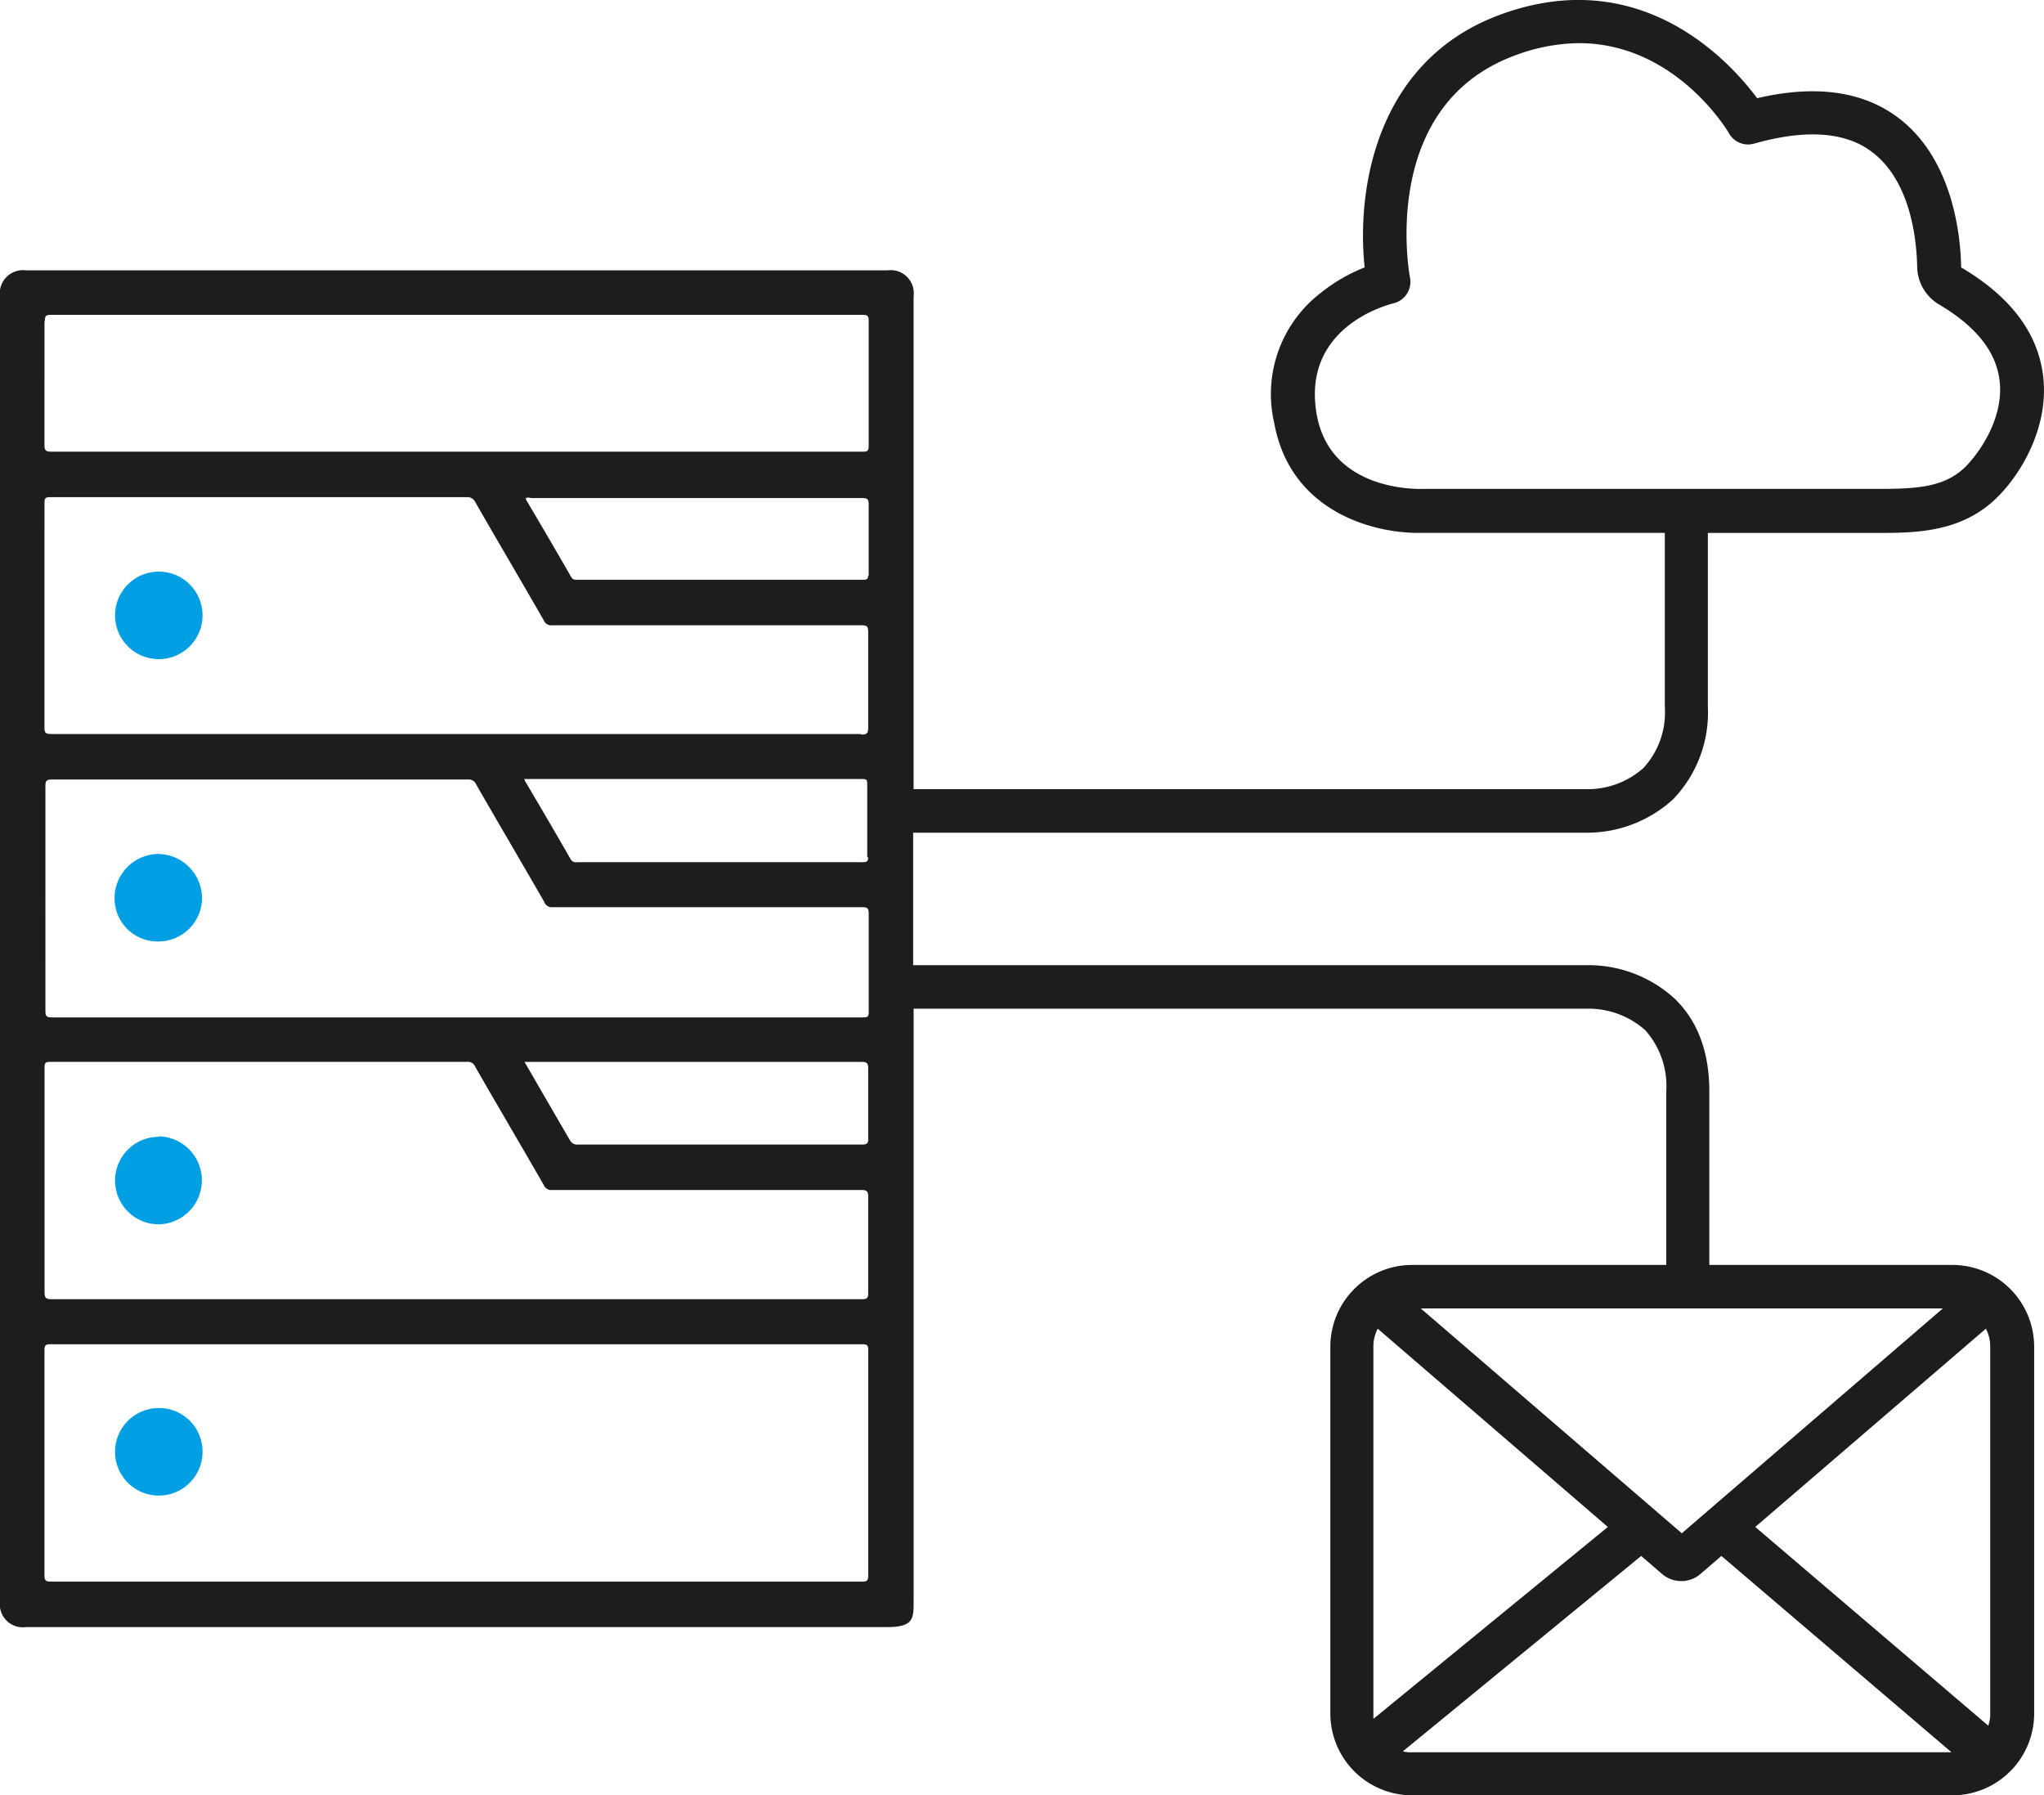 <svg xmlns="http://www.w3.org/2000/svg" width="192.254" height="168.832" viewBox="0 0 192.254 168.832">
  <g id="Icons_360Hosting_Mail_ZW" transform="translate(-47.2 -18.88)">
    <g id="Ebene_1" transform="translate(47.2 18.88)">
      <g id="Icons_x5F_360Hosting_x5F_Server_xA0_Bild">
        <g id="Gruppe_505" data-name="Gruppe 505">
          <path id="Pfad_409" data-name="Pfad 409" d="M75.092,310.1a4.115,4.115,0,1,0,4.138,4.092A4.085,4.085,0,0,0,75.092,310.1Z" transform="translate(-60.179 -177.688)" fill="#009fe3"/>
          <path id="Pfad_410" data-name="Pfad 410" d="M75.138,253.945a4.115,4.115,0,1,0-.045,8.23,4.138,4.138,0,0,0,0-8.275h0Z" transform="translate(-60.179 -147.041)" fill="#009fe3"/>
          <path id="Pfad_411" data-name="Pfad 411" d="M75.038,195.5a4.153,4.153,0,0,0-4.138,4.138,4.047,4.047,0,0,0,4.092,4.092,4.114,4.114,0,0,0,4.138-4.092,4.182,4.182,0,0,0-4.138-4.138h0Z" transform="translate(-60.124 -115.195)" fill="#009fe3"/>
          <path id="Pfad_412" data-name="Pfad 412" d="M75.092,137.1a4.115,4.115,0,1,0,4.138,4.092A4.114,4.114,0,0,0,75.092,137.1Z" transform="translate(-60.179 -83.347)" fill="#009fe3"/>
          <path id="Pfad_413" data-name="Pfad 413" d="M230.8,137.833H207.975V121.51c0-3.683-1.091-6.638-3.274-8.73a12.013,12.013,0,0,0-7.957-3.137H133.089V97.185h63.564a12.017,12.017,0,0,0,7.911-3.137,11.763,11.763,0,0,0,3.274-8.73V68.995h15.914c3.592,0,8.093,0,11.5-3.546,2.41-2.5,4.729-6.866,4.092-11.412-.546-3.956-3.092-7.275-7.593-9.957a.089.089,0,0,1-.091-.091c-.045-2.955-.773-10.23-6-14.1-3.319-2.455-7.775-3.046-13.186-1.773-2.637-3.546-11-12.686-24.143-7.866-11.776,4.319-13.549,16.55-12.776,23.78a15.745,15.745,0,0,0-4.092,2.364,12,12,0,0,0-4.41,12.276c1.5,8.23,9.139,10.321,13.5,10.321h23.234V85.318a7.737,7.737,0,0,1-2,5.774,7.9,7.9,0,0,1-5.047,2h-63.61V46.761a2.17,2.17,0,0,0-2.455-2.455H49.655a2.185,2.185,0,0,0-2.455,2.5V169.433a2.17,2.17,0,0,0,2.455,2.455h80.978c2.546,0,2.5-.818,2.5-2.5V113.735h63.7a8.058,8.058,0,0,1,5.092,2,7.88,7.88,0,0,1,2,5.774v16.323H180.012a7.7,7.7,0,0,0-7.684,7.684v34.51a7.7,7.7,0,0,0,7.684,7.684h50.833a7.7,7.7,0,0,0,7.684-7.684v-34.51a7.7,7.7,0,0,0-7.684-7.684ZM181.058,64.857h-.091c-.364,0-8.593.273-9.912-6.957-1.455-8.093,6.32-10.276,7.229-10.5a2.08,2.08,0,0,0,1.546-2.364c-.136-.682-2.864-16.278,9.912-20.961a17.6,17.6,0,0,1,5.956-1.137c9,0,13.913,8.093,14.141,8.5a2.052,2.052,0,0,0,2.319.955c4.82-1.364,8.548-1.137,11.049.727,3.774,2.774,4.274,8.5,4.319,10.867a4.186,4.186,0,0,0,2.092,3.546c3.365,2,5.274,4.319,5.638,7,.455,3.137-1.364,6.275-3,8.048-2,2.137-4.683,2.273-8.5,2.273H181.058ZM128.86,72.9c0,.364-.045.5-.455.5H101.489c-.227,0-.409,0-.546-.227-1.41-2.455-2.819-4.865-4.274-7.32v-.136c.182-.091.409,0,.591,0h31.009c.5,0,.637.091.637.591V73h-.045ZM51.429,49.08c0-.409,0-.591.546-.591H128.36c.409,0,.546.091.546.5V60.81c0,.5-.136.546-.591.546H52.02c-.455,0-.637-.091-.637-.591V49.034h0ZM128.86,99.458c0,.455-.136.5-.546.5H101.489a.578.578,0,0,1-.637-.318c-1.41-2.455-2.819-4.865-4.274-7.32a.282.282,0,0,0-.091-.182h31.828c.409,0,.455.091.455.5V99.5h.091ZM98.4,103.732a.762.762,0,0,0,.818.455h29.054c.5,0,.637.091.637.637v9.23c0,.455-.136.5-.546.5h-76.3c-.5,0-.591-.136-.591-.637V92.774c0-.5.136-.591.637-.591h39.1a.761.761,0,0,1,.773.455c2.137,3.728,4.319,7.411,6.456,11.14h0Zm30.464,22.234c0,.455-.136.546-.591.546H101.58a.765.765,0,0,1-.773-.409c-1.41-2.41-2.819-4.865-4.274-7.366h31.691c.455,0,.637.091.637.591v6.638h0Zm0,41.1c0,.455-.136.546-.546.546H52.02c-.5,0-.637-.091-.637-.591V145.881c0-.5.091-.591.591-.591h76.3c.5,0,.591.091.591.591v21.188h0Zm0-26.6c0,.5-.136.591-.591.591h-76.2c-.5,0-.682-.091-.682-.637V119.282c0-.455.091-.546.546-.546H91.122a.736.736,0,0,1,.773.455c2.137,3.728,4.319,7.411,6.456,11.14a.762.762,0,0,0,.818.455h29.054c.455,0,.637.091.637.591v9.139h0Zm-.682-52.561H52.02c-.5,0-.637-.091-.637-.591V66.176c0-.455.091-.546.546-.546H91.122a.8.8,0,0,1,.773.455c2.137,3.728,4.319,7.411,6.456,11.14a.762.762,0,0,0,.818.455h29.054c.5,0,.637.091.637.591v9.048c0,.591-.182.637-.682.637h0Zm106.213,57.608v34.51a3.14,3.14,0,0,1-.182,1.137l-21.916-18.687,21.688-18.642A3.413,3.413,0,0,1,234.391,145.517Zm-58.017,35.01v-35.01a3.54,3.54,0,0,1,.409-1.682l21.643,18.642Zm4.456-38.6h49.105l-24.553,21.143Zm-.864,41.74a2.517,2.517,0,0,1-.818-.091L201.564,165.2l1.955,1.682a2.766,2.766,0,0,0,3.637,0l1.955-1.682,21.643,18.46H179.966Z" transform="translate(-47.2 -18.88)" fill="#1d1d1b"/>
        </g>
      </g>
    </g>
  </g>
</svg>
